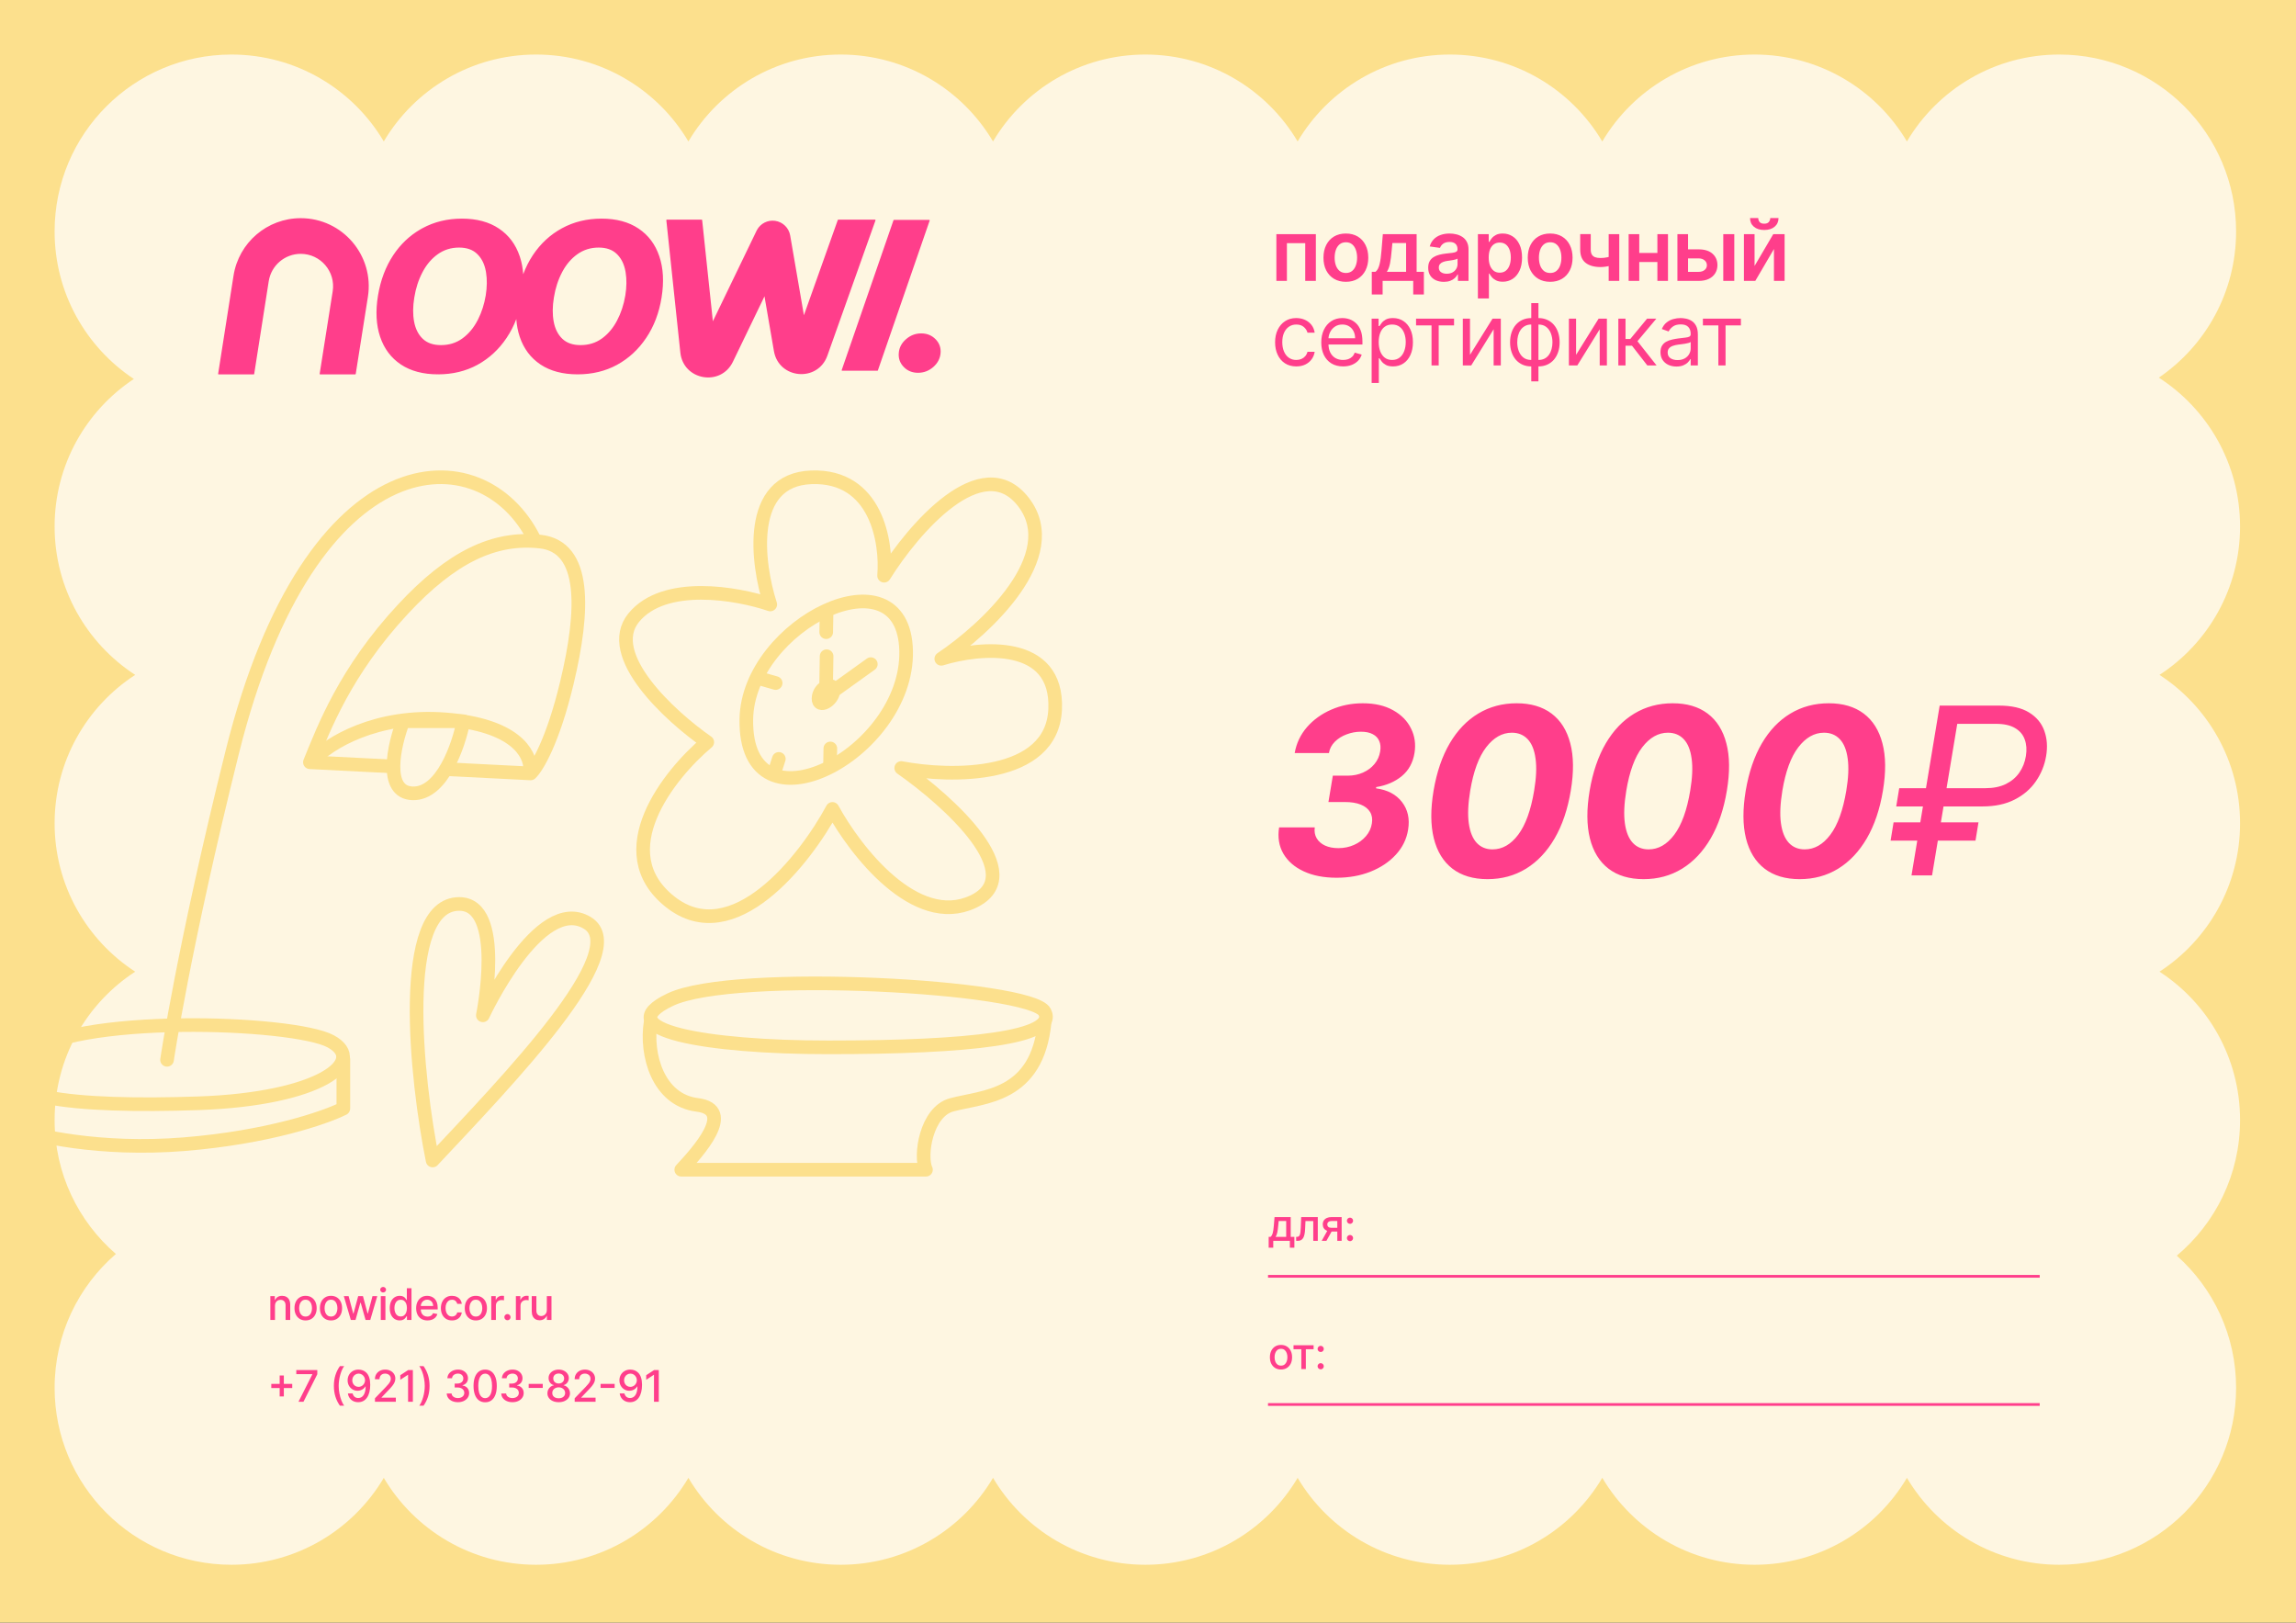 <?xml version="1.0" encoding="UTF-8"?> <svg xmlns="http://www.w3.org/2000/svg" width="842" height="595" viewBox="0 0 842 595" fill="none"><rect x="0" y="0" width="842" height="595" fill="#333333" stroke="none"/><g clip-path="url(#clip0_397_546)"><rect width="595.001" height="842.001" transform="translate(842.001 3.6805e-05) rotate(90)" fill="#FCE08D"></rect><path d="M821.485 410.712C821.485 430.676 812.465 448.532 798.279 460.432C811.628 472.313 820.036 489.625 820.036 508.901C820.036 544.726 790.995 573.768 755.17 573.769C731.398 573.769 710.614 560.981 699.318 541.91C688.023 560.981 667.238 573.768 643.467 573.769C619.684 573.769 598.891 560.97 587.599 541.885C576.308 560.97 555.514 573.768 531.732 573.769C507.958 573.769 487.171 560.979 475.877 541.904C464.582 560.979 443.795 573.768 420.021 573.769C396.247 573.769 375.46 560.979 364.166 541.904C352.871 560.979 332.084 573.768 308.31 573.769C284.536 573.769 263.749 560.979 252.454 541.904C241.16 560.979 220.373 573.768 196.599 573.769C172.827 573.769 152.043 560.981 140.747 541.91C129.452 560.981 108.667 573.768 84.896 573.769C49.071 573.769 20.028 544.726 20.028 508.901C20.029 489.284 28.737 471.701 42.498 459.806C28.736 447.912 20.027 430.329 20.027 410.712C20.027 387.914 31.789 367.864 49.574 356.297C31.789 344.729 20.027 324.679 20.027 301.881C20.027 279.084 31.789 259.034 49.574 247.466C31.789 235.898 20.027 215.849 20.027 193.051C20.027 170.465 31.572 150.576 49.081 138.96C31.57 127.345 20.025 107.455 20.024 84.868C20.024 49.043 49.067 20 84.892 20C108.662 20 129.447 32.786 140.742 51.856C152.038 32.786 172.822 20 196.592 20C220.368 20 241.157 32.792 252.451 51.87C263.744 32.792 284.533 20 308.309 20C332.082 20 352.869 32.789 364.164 51.863C375.458 32.79 396.244 20 420.017 20C443.79 20 464.577 32.789 475.872 51.863C487.167 32.789 507.953 20 531.726 20C555.508 20 576.3 32.798 587.593 51.882C598.885 32.798 619.677 20 643.458 20C667.231 20 688.018 32.789 699.312 51.863C710.607 32.789 731.394 20 755.167 20C790.992 20 820.033 49.043 820.033 84.868C820.033 107.145 808.803 126.798 791.695 138.477C809.617 150.02 821.485 170.15 821.485 193.051C821.485 215.849 809.724 235.898 791.939 247.466C809.724 259.034 821.485 279.084 821.485 301.882C821.485 324.679 809.724 344.729 791.939 356.297C809.724 367.865 821.485 387.914 821.485 410.712Z" fill="#FEF6E1"></path><path d="M490.151 321.852C485.489 321.852 481.475 321.071 478.111 319.51C474.746 317.95 472.252 315.781 470.631 313.004C469.029 310.227 468.512 307.024 469.08 303.395H482.154C481.952 304.895 482.185 306.223 482.854 307.379C483.543 308.534 484.567 309.426 485.925 310.054C487.303 310.683 488.925 310.997 490.79 310.997C492.878 310.997 494.803 310.602 496.567 309.811C498.33 309.02 499.79 307.946 500.945 306.588C502.121 305.21 502.84 303.659 503.104 301.936C503.368 300.294 503.145 298.895 502.435 297.74C501.726 296.564 500.59 295.662 499.03 295.034C497.469 294.405 495.533 294.091 493.222 294.091H487.171L488.783 284.422H494.256C496.283 284.422 498.138 284.047 499.82 283.297C501.523 282.547 502.932 281.503 504.047 280.165C505.161 278.828 505.861 277.277 506.145 275.513C506.388 274.074 506.276 272.817 505.81 271.743C505.364 270.648 504.574 269.807 503.438 269.219C502.324 268.611 500.874 268.307 499.09 268.307C497.286 268.307 495.533 268.632 493.83 269.28C492.128 269.909 490.688 270.811 489.513 271.986C488.337 273.162 487.617 274.54 487.354 276.121H474.796C475.425 272.534 476.925 269.371 479.296 266.635C481.688 263.898 484.658 261.76 488.205 260.219C491.773 258.658 495.624 257.878 499.759 257.878C504.158 257.878 507.868 258.729 510.888 260.432C513.908 262.115 516.097 264.344 517.455 267.121C518.834 269.878 519.26 272.878 518.733 276.121C518.145 279.689 516.584 282.517 514.05 284.605C511.537 286.672 508.405 288.01 504.655 288.618V289.074C508.851 289.642 512.013 291.314 514.141 294.091C516.29 296.868 517.04 300.243 516.391 304.216C515.844 307.662 514.354 310.713 511.922 313.368C509.489 316.024 506.398 318.102 502.648 319.602C498.898 321.102 494.732 321.852 490.151 321.852ZM545.518 322.369C540.288 322.369 536.001 321.091 532.656 318.537C529.312 315.963 527.031 312.254 525.815 307.409C524.619 302.564 524.589 296.737 525.724 289.926C526.879 283.135 528.855 277.348 531.653 272.564C534.47 267.78 537.957 264.142 542.112 261.648C546.288 259.135 550.981 257.878 556.19 257.878C561.379 257.878 565.646 259.135 568.991 261.648C572.336 264.162 574.626 267.8 575.863 272.564C577.119 277.328 577.18 283.115 576.045 289.926C574.91 296.757 572.934 302.595 570.116 307.439C567.298 312.264 563.802 315.963 559.626 318.537C555.45 321.091 550.748 322.369 545.518 322.369ZM547.342 311.453C550.93 311.453 554.072 309.659 556.768 306.071C559.464 302.483 561.41 297.101 562.606 289.926C563.396 285.223 563.569 281.301 563.123 278.159C562.697 274.996 561.734 272.625 560.234 271.044C558.734 269.463 556.798 268.672 554.427 268.672C550.879 268.672 547.737 270.456 545.001 274.023C542.285 277.571 540.339 282.872 539.163 289.926C538.372 294.709 538.2 298.703 538.646 301.906C539.092 305.088 540.065 307.48 541.565 309.081C543.065 310.662 544.991 311.453 547.342 311.453ZM602.754 322.369C597.525 322.369 593.237 321.091 589.893 318.537C586.548 315.963 584.268 312.254 583.052 307.409C581.856 302.564 581.825 296.737 582.96 289.926C584.116 283.135 586.092 277.348 588.889 272.564C591.707 267.78 595.194 264.142 599.349 261.648C603.525 259.135 608.217 257.878 613.427 257.878C618.616 257.878 622.883 259.135 626.228 261.648C629.572 264.162 631.863 267.8 633.099 272.564C634.356 277.328 634.417 283.115 633.282 289.926C632.147 296.757 630.17 302.595 627.353 307.439C624.535 312.264 621.038 315.963 616.863 318.537C612.687 321.091 607.984 322.369 602.754 322.369ZM604.579 311.453C608.167 311.453 611.309 309.659 614.005 306.071C616.7 302.483 618.646 297.101 619.842 289.926C620.633 285.223 620.805 281.301 620.359 278.159C619.934 274.996 618.971 272.625 617.471 271.044C615.971 269.463 614.035 268.672 611.663 268.672C608.116 268.672 604.974 270.456 602.237 274.023C599.521 277.571 597.575 282.872 596.4 289.926C595.609 294.709 595.437 298.703 595.883 301.906C596.329 305.088 597.302 307.48 598.802 309.081C600.302 310.662 602.227 311.453 604.579 311.453ZM659.991 322.369C654.761 322.369 650.474 321.091 647.129 318.537C643.785 315.963 641.504 312.254 640.288 307.409C639.092 302.564 639.062 296.737 640.197 289.926C641.352 283.135 643.329 277.348 646.126 272.564C648.944 267.78 652.43 264.142 656.586 261.648C660.761 259.135 665.454 257.878 670.663 257.878C675.853 257.878 680.12 259.135 683.464 261.648C686.809 264.162 689.099 267.8 690.336 272.564C691.593 277.328 691.653 283.115 690.518 289.926C689.383 296.757 687.407 302.595 684.589 307.439C681.772 312.264 678.275 315.963 674.099 318.537C669.924 321.091 665.221 322.369 659.991 322.369ZM661.815 311.453C665.403 311.453 668.545 309.659 671.241 306.071C673.937 302.483 675.883 297.101 677.079 289.926C677.87 285.223 678.042 281.301 677.596 278.159C677.17 274.996 676.207 272.625 674.707 271.044C673.207 269.463 671.272 268.672 668.9 268.672C665.353 268.672 662.211 270.456 659.474 274.023C656.758 277.571 654.812 282.872 653.636 289.926C652.846 294.709 652.673 298.703 653.119 301.906C653.565 305.088 654.538 307.48 656.038 309.081C657.538 310.662 659.464 311.453 661.815 311.453ZM727.018 295.703H695.396L696.491 289.013H728.113C731.032 289.013 733.525 288.507 735.593 287.493C737.68 286.459 739.333 285.061 740.549 283.297C741.785 281.513 742.586 279.486 742.951 277.216C743.316 274.946 743.174 272.929 742.525 271.165C741.897 269.382 740.711 267.983 738.968 266.969C737.245 265.936 734.924 265.419 732.005 265.419H717.775L708.532 321H700.991L711.329 258.729H733.099C737.721 258.729 741.39 259.571 744.106 261.253C746.843 262.936 748.708 265.175 749.701 267.973C750.714 270.77 750.937 273.851 750.37 277.216C749.802 280.581 748.556 283.662 746.63 286.459C744.724 289.257 742.13 291.497 738.846 293.179C735.582 294.862 731.64 295.703 727.018 295.703ZM725.559 301.541L724.464 308.23H693.329L694.423 301.541H725.559Z" fill="#FF3E8B"></path><path d="M257.326 80.546C257.414 80.546 257.489 80.613 257.498 80.701L261.427 117.803L277.454 84.605L277.456 84.602L277.573 84.371L277.574 84.368C278.861 81.956 281.524 80.591 284.249 80.974C287.061 81.37 289.296 83.538 289.778 86.339L294.816 115.593L307.242 80.661L307.268 80.615C307.3 80.573 307.351 80.546 307.405 80.546H320.912C320.968 80.546 321.021 80.574 321.053 80.619C321.085 80.665 321.093 80.724 321.074 80.777L303.419 130.41C299.909 140.276 285.592 139.044 283.815 128.725L280.358 108.656L268.774 132.654C264.321 141.875 250.581 139.482 249.502 129.298L244.359 80.738C244.354 80.689 244.37 80.64 244.402 80.604C244.435 80.567 244.483 80.546 244.531 80.546H257.326ZM110.279 80C125.607 80.001 137.308 93.706 134.916 108.857L130.451 137.139C130.438 137.223 130.365 137.284 130.28 137.284H117.399C117.348 137.284 117.299 137.262 117.267 137.224C117.234 137.186 117.22 137.134 117.228 137.084L122.006 106.815C123.144 99.603 117.575 93.08 110.279 93.079C104.433 93.08 99.456 97.339 98.55 103.119L93.217 137.138C93.204 137.222 93.131 137.284 93.046 137.284H80.166C80.116 137.284 80.068 137.262 80.035 137.224C80.003 137.186 79.988 137.135 79.995 137.085L85.638 101.093C87.541 88.95 97.996 80.001 110.279 80ZM220.589 80.167C226.026 80.167 230.556 81.378 234.167 83.811H234.166C237.775 86.219 240.313 89.602 241.778 93.953C243.268 98.305 243.541 103.368 242.608 109.138C241.699 114.766 239.819 119.693 236.967 123.914L236.966 123.913C234.138 128.134 230.579 131.422 226.286 133.774V133.775C221.991 136.104 217.17 137.266 211.828 137.266C206.392 137.266 201.851 136.068 198.217 133.659L198.216 133.658C194.607 131.25 192.068 127.867 190.603 123.515C189.921 121.492 189.501 119.32 189.34 116.999C188.397 119.482 187.21 121.788 185.774 123.913C182.946 128.134 179.385 131.422 175.093 133.774L175.092 133.775C170.797 136.104 165.977 137.266 160.635 137.266C155.198 137.266 150.657 136.068 147.023 133.659V133.658C143.413 131.25 140.875 127.867 139.409 123.515C137.944 119.164 137.682 114.125 138.615 108.403H138.616C139.549 102.752 141.417 97.801 144.221 93.556C146.872 89.577 150.167 86.438 154.106 84.143L154.902 83.695C159.221 81.342 164.054 80.167 169.396 80.167C174.832 80.167 179.362 81.378 182.973 83.811H182.972C186.581 86.219 189.119 89.602 190.585 93.953L190.727 94.384C191.341 96.302 191.724 98.356 191.877 100.544C192.817 98.035 193.995 95.705 195.414 93.557V93.556C198.242 89.311 201.803 86.023 206.096 83.695C210.414 81.342 215.247 80.167 220.589 80.167ZM159.63 137.079L160.635 137.094C159.962 137.094 159.304 137.074 158.659 137.037C158.979 137.056 159.303 137.07 159.63 137.079ZM337.819 122.252C339.936 122.252 341.698 122.96 343.092 124.379C344.486 125.799 345.1 127.506 344.929 129.489C344.758 131.469 343.864 133.167 342.261 134.577L342.26 134.578C340.632 135.988 338.769 136.695 336.676 136.696C334.559 136.696 332.808 135.988 331.438 134.568V134.567C330.045 133.148 329.431 131.442 329.602 129.461C329.748 127.479 330.643 125.78 332.272 124.369C333.875 122.96 335.727 122.252 337.819 122.252ZM340.776 80.627C340.832 80.627 340.885 80.654 340.917 80.7C340.949 80.745 340.958 80.803 340.94 80.856L321.94 135.821C321.915 135.89 321.85 135.937 321.776 135.937H308.832C308.776 135.937 308.724 135.91 308.691 135.865C308.659 135.819 308.651 135.761 308.669 135.708L327.669 80.743L327.694 80.696C327.726 80.653 327.777 80.627 327.832 80.627H340.776ZM302.294 132.372C302.357 132.27 302.419 132.167 302.479 132.062C302.419 132.167 302.357 132.27 302.294 132.372ZM302.528 131.97C302.571 131.893 302.613 131.815 302.654 131.736C302.613 131.815 302.571 131.893 302.528 131.97ZM302.754 131.54C302.8 131.448 302.844 131.354 302.888 131.259C302.844 131.354 302.8 131.448 302.754 131.54ZM168.358 90.782C165.389 90.783 162.767 91.608 160.485 93.255C158.363 94.782 156.599 96.808 155.198 99.338L154.923 99.851C153.478 102.6 152.482 105.671 151.937 109.066V109.067C151.391 112.343 151.368 115.305 151.864 117.953C152.36 120.597 153.418 122.685 155.032 124.23C156.637 125.766 158.855 126.544 161.707 126.544C164.677 126.544 167.276 125.742 169.509 124.143C171.773 122.514 173.628 120.329 175.071 117.582L175.342 117.058C176.666 114.422 177.595 111.513 178.129 108.33C178.618 105.259 178.658 102.464 178.252 99.945L178.165 99.445C177.701 96.944 176.741 94.941 175.293 93.428L174.995 93.13C173.415 91.572 171.21 90.782 168.358 90.782ZM219.552 90.782C216.583 90.783 213.961 91.608 211.68 93.255H211.679C209.556 94.782 207.794 96.808 206.393 99.338L206.117 99.851C204.673 102.6 203.677 105.671 203.131 109.066V109.067C202.585 112.343 202.563 115.305 203.059 117.953C203.554 120.597 204.613 122.685 206.227 124.23C207.831 125.766 210.049 126.544 212.901 126.544C215.872 126.544 218.47 125.742 220.703 124.143L221.123 123.831C223.198 122.239 224.912 120.157 226.265 117.582H226.266C227.734 114.809 228.754 111.725 229.323 108.33C229.813 105.259 229.852 102.464 229.446 99.945L229.359 99.445C228.895 96.944 227.935 94.941 226.487 93.428L226.19 93.13C224.609 91.572 222.403 90.782 219.552 90.782ZM165.909 126.115C165.588 126.213 165.263 126.3 164.931 126.374L165.438 126.251C165.596 126.209 165.753 126.162 165.909 126.115ZM165.973 126.095C166.107 126.053 166.239 126.009 166.371 125.963C166.239 126.009 166.107 126.053 165.973 126.095ZM166.443 125.939C166.569 125.894 166.693 125.848 166.816 125.799C166.693 125.847 166.569 125.894 166.443 125.939ZM166.973 125.736C167.056 125.702 167.14 125.667 167.223 125.631C167.14 125.667 167.056 125.702 166.973 125.736ZM167.342 125.579C167.451 125.531 167.559 125.481 167.667 125.429C167.559 125.481 167.451 125.531 167.342 125.579ZM184.465 125.448C184.533 125.359 184.599 125.269 184.666 125.179C184.599 125.269 184.533 125.359 184.465 125.448ZM167.712 125.408C167.845 125.343 167.978 125.277 168.109 125.208C167.978 125.277 167.845 125.343 167.712 125.408ZM219.755 124.958C219.816 124.923 219.877 124.89 219.938 124.854L219.965 124.836C219.896 124.878 219.825 124.918 219.755 124.958ZM184.976 124.756C185.015 124.702 185.056 124.649 185.095 124.594C185.12 124.558 185.144 124.521 185.169 124.485C185.105 124.576 185.04 124.666 184.976 124.756ZM169.609 124.283C169.564 124.316 169.517 124.347 169.471 124.379C169.517 124.347 169.565 124.316 169.61 124.283C169.644 124.259 169.676 124.234 169.709 124.209C169.676 124.234 169.643 124.259 169.609 124.283ZM169.984 124.004C170.027 123.972 170.069 123.938 170.111 123.906C170.069 123.938 170.027 123.972 169.984 124.004ZM139.572 123.46C139.618 123.595 139.664 123.729 139.712 123.863C139.664 123.73 139.619 123.595 139.573 123.46C139.555 123.406 139.538 123.352 139.521 123.298C139.538 123.352 139.554 123.407 139.572 123.46ZM170.348 123.719C170.404 123.673 170.461 123.628 170.518 123.581C170.461 123.628 170.404 123.673 170.348 123.719ZM186.757 122.026C186.489 122.484 186.212 122.934 185.923 123.377C186.019 123.23 186.114 123.081 186.208 122.932C186.396 122.634 186.579 122.332 186.757 122.027V122.026ZM170.853 123.298C170.822 123.325 170.791 123.351 170.76 123.377C170.791 123.351 170.822 123.325 170.853 123.298ZM139.329 122.695C139.335 122.713 139.341 122.731 139.347 122.749C139.336 122.714 139.325 122.678 139.315 122.643L139.329 122.695ZM337.063 122.456C337.048 122.458 337.033 122.46 337.018 122.461C337.062 122.457 337.107 122.454 337.151 122.45C337.122 122.453 337.092 122.454 337.063 122.456ZM337.497 122.43C337.444 122.432 337.392 122.435 337.339 122.438C337.392 122.435 337.444 122.432 337.497 122.43ZM277.609 84.68L261.319 118.422L261.32 118.424L277.61 84.68L277.728 84.45H277.727L277.609 84.68ZM176.539 114.793C176.571 114.713 176.602 114.633 176.633 114.552C176.602 114.633 176.571 114.713 176.539 114.793ZM178.434 107.442C178.393 107.745 178.348 108.05 178.299 108.359C178.263 108.572 178.226 108.784 178.187 108.994L178.188 108.995C178.227 108.785 178.264 108.572 178.3 108.359C178.349 108.05 178.394 107.745 178.434 107.442ZM178.698 103.098C178.703 103.374 178.703 103.652 178.699 103.934C178.704 103.601 178.701 103.271 178.693 102.946C178.695 102.996 178.697 103.047 178.698 103.098ZM178.674 102.387C178.671 102.315 178.666 102.243 178.662 102.171C178.666 102.243 178.671 102.315 178.674 102.387ZM103.765 94.823C103.719 94.852 103.673 94.883 103.627 94.913C103.673 94.883 103.719 94.852 103.765 94.823ZM104.189 94.563C104.172 94.573 104.155 94.581 104.139 94.591C104.155 94.581 104.172 94.573 104.189 94.563ZM195.558 93.652C195.382 93.918 195.211 94.187 195.043 94.458C195.211 94.187 195.383 93.918 195.559 93.652C195.732 93.392 195.908 93.136 196.086 92.883L195.558 93.652ZM104.652 94.303C104.606 94.328 104.56 94.353 104.514 94.378C104.56 94.353 104.606 94.328 104.652 94.303ZM105.076 94.088C105.052 94.1 105.029 94.113 105.005 94.124C105.057 94.099 105.109 94.073 105.162 94.048L105.076 94.088ZM154.193 84.291C153.937 84.441 153.684 84.594 153.434 84.75C153.687 84.593 153.942 84.438 154.2 84.287L154.193 84.291ZM283.977 81.115C284.059 81.124 284.142 81.133 284.225 81.145C284.059 81.121 283.894 81.105 283.729 81.095L283.977 81.115Z" fill="#FF3E8B"></path><path d="M465.252 457.518V453.529H465.962C466.144 453.363 466.297 453.164 466.422 452.933C466.551 452.702 466.659 452.427 466.746 452.109C466.837 451.791 466.913 451.419 466.973 450.995C467.034 450.567 467.087 450.078 467.132 449.529L467.405 446.273H473.337V453.529H474.678V457.518H473.019V455.001H466.934V457.518H465.252ZM467.78 453.529H471.678V447.728H468.928L468.746 449.529C468.659 450.446 468.549 451.241 468.417 451.916C468.284 452.586 468.072 453.124 467.78 453.529ZM475.331 455.001L475.325 453.529H475.638C475.88 453.529 476.083 453.478 476.246 453.376C476.412 453.27 476.549 453.092 476.655 452.842C476.761 452.592 476.842 452.247 476.899 451.808C476.956 451.364 476.998 450.808 477.024 450.137L477.178 446.273H483.268V455.001H481.604V447.739H478.751L478.615 450.705C478.581 451.425 478.507 452.054 478.393 452.592C478.284 453.13 478.123 453.578 477.91 453.938C477.698 454.294 477.426 454.561 477.092 454.739C476.759 454.914 476.354 455.001 475.876 455.001H475.331ZM490.419 455.001V447.722H488.328C487.832 447.722 487.445 447.838 487.169 448.069C486.892 448.3 486.754 448.603 486.754 448.978C486.754 449.349 486.881 449.648 487.135 449.876C487.392 450.099 487.752 450.211 488.214 450.211H490.913V451.586H488.214C487.57 451.586 487.013 451.48 486.544 451.268C486.078 451.052 485.718 450.747 485.464 450.353C485.214 449.959 485.089 449.493 485.089 448.955C485.089 448.406 485.218 447.933 485.475 447.535C485.737 447.133 486.11 446.823 486.595 446.603C487.083 446.383 487.661 446.273 488.328 446.273H492.015V455.001H490.419ZM484.691 455.001L487.152 450.592H488.89L486.43 455.001H484.691ZM495.076 455.109C494.765 455.109 494.498 454.999 494.275 454.779C494.051 454.556 493.94 454.287 493.94 453.972C493.94 453.662 494.051 453.397 494.275 453.177C494.498 452.953 494.765 452.842 495.076 452.842C495.387 452.842 495.654 452.953 495.877 453.177C496.101 453.397 496.212 453.662 496.212 453.972C496.212 454.181 496.159 454.372 496.053 454.546C495.951 454.717 495.815 454.853 495.644 454.955C495.474 455.058 495.284 455.109 495.076 455.109ZM495.076 448.756C494.765 448.756 494.498 448.645 494.275 448.421C494.051 448.198 493.94 447.931 493.94 447.62C493.94 447.309 494.051 447.044 494.275 446.825C494.498 446.601 494.765 446.489 495.076 446.489C495.387 446.489 495.654 446.601 495.877 446.825C496.101 447.044 496.212 447.309 496.212 447.62C496.212 447.828 496.159 448.02 496.053 448.194C495.951 448.364 495.815 448.501 495.644 448.603C495.474 448.705 495.284 448.756 495.076 448.756Z" fill="#FF3E8B"></path><path d="M465.017 468.001H748.017" stroke="#FF3E8B"></path><path d="M469.772 502.177C468.954 502.177 468.24 501.989 467.63 501.614C467.02 501.239 466.547 500.715 466.21 500.041C465.873 499.366 465.704 498.578 465.704 497.677C465.704 496.772 465.873 495.98 466.21 495.302C466.547 494.624 467.02 494.097 467.63 493.722C468.24 493.347 468.954 493.16 469.772 493.16C470.591 493.16 471.305 493.347 471.914 493.722C472.524 494.097 472.998 494.624 473.335 495.302C473.672 495.98 473.841 496.772 473.841 497.677C473.841 498.578 473.672 499.366 473.335 500.041C472.998 500.715 472.524 501.239 471.914 501.614C471.305 501.989 470.591 502.177 469.772 502.177ZM469.778 500.751C470.308 500.751 470.748 500.611 471.096 500.33C471.445 500.05 471.702 499.677 471.869 499.211C472.039 498.745 472.125 498.232 472.125 497.671C472.125 497.114 472.039 496.603 471.869 496.137C471.702 495.667 471.445 495.291 471.096 495.006C470.748 494.722 470.308 494.58 469.778 494.58C469.244 494.58 468.801 494.722 468.449 495.006C468.1 495.291 467.841 495.667 467.67 496.137C467.503 496.603 467.42 497.114 467.42 497.671C467.42 498.232 467.503 498.745 467.67 499.211C467.841 499.677 468.1 500.05 468.449 500.33C468.801 500.611 469.244 500.751 469.778 500.751ZM474.366 494.739V493.273H481.729V494.739H478.883V502.001H477.224V494.739H474.366ZM484.326 502.109C484.015 502.109 483.748 501.999 483.524 501.779C483.301 501.556 483.189 501.287 483.189 500.972C483.189 500.662 483.301 500.397 483.524 500.177C483.748 499.953 484.015 499.842 484.326 499.842C484.636 499.842 484.903 499.953 485.127 500.177C485.35 500.397 485.462 500.662 485.462 500.972C485.462 501.181 485.409 501.372 485.303 501.546C485.201 501.717 485.064 501.853 484.894 501.955C484.723 502.058 484.534 502.109 484.326 502.109ZM484.326 495.756C484.015 495.756 483.748 495.645 483.524 495.421C483.301 495.198 483.189 494.931 483.189 494.62C483.189 494.309 483.301 494.044 483.524 493.825C483.748 493.601 484.015 493.489 484.326 493.489C484.636 493.489 484.903 493.601 485.127 493.825C485.35 494.044 485.462 494.309 485.462 494.62C485.462 494.828 485.409 495.02 485.303 495.194C485.201 495.364 485.064 495.501 484.894 495.603C484.723 495.705 484.534 495.756 484.326 495.756Z" fill="#FF3E8B"></path><path d="M465.009 515.001H748.009" stroke="#FF3E8B"></path><path d="M468.078 103V85.851H482.558V103H478.662V89.167H471.941V103H468.078ZM493.566 103.335C491.891 103.335 490.44 102.967 489.212 102.23C487.984 101.493 487.031 100.462 486.353 99.137C485.684 97.812 485.349 96.264 485.349 94.493C485.349 92.721 485.684 91.169 486.353 89.837C487.031 88.505 487.984 87.47 489.212 86.733C490.44 85.996 491.891 85.628 493.566 85.628C495.241 85.628 496.692 85.996 497.92 86.733C499.148 87.47 500.097 88.505 500.767 89.837C501.444 91.169 501.783 92.721 501.783 94.493C501.783 96.264 501.444 97.812 500.767 99.137C500.097 100.462 499.148 101.493 497.92 102.23C496.692 102.967 495.241 103.335 493.566 103.335ZM493.588 100.097C494.496 100.097 495.255 99.848 495.866 99.349C496.476 98.843 496.93 98.166 497.228 97.317C497.533 96.469 497.686 95.523 497.686 94.481C497.686 93.432 497.533 92.483 497.228 91.634C496.93 90.778 496.476 90.097 495.866 89.591C495.255 89.085 494.496 88.832 493.588 88.832C492.658 88.832 491.884 89.085 491.266 89.591C490.656 90.097 490.198 90.778 489.893 91.634C489.595 92.483 489.446 93.432 489.446 94.481C489.446 95.523 489.595 96.469 489.893 97.317C490.198 98.166 490.656 98.843 491.266 99.349C491.884 99.848 492.658 100.097 493.588 100.097ZM503.066 107.979V99.673H504.428C504.793 99.39 505.098 99.007 505.344 98.523C505.589 98.032 505.79 97.455 505.947 96.793C506.11 96.123 506.244 95.375 506.349 94.548C506.453 93.715 506.546 92.818 506.628 91.858L507.119 85.851H519.512V99.673H522.169V107.979H518.261V103H507.041V107.979H503.066ZM508.582 99.673H515.649V89.111H510.625L510.357 91.858C510.208 93.674 510.011 95.229 509.765 96.525C509.519 97.82 509.125 98.869 508.582 99.673ZM529.492 103.346C528.406 103.346 527.427 103.153 526.556 102.766C525.693 102.371 525.008 101.791 524.502 101.024C524.003 100.257 523.754 99.312 523.754 98.188C523.754 97.221 523.932 96.42 524.289 95.788C524.647 95.155 525.134 94.649 525.752 94.269C526.37 93.89 527.066 93.603 527.84 93.41C528.621 93.209 529.429 93.064 530.263 92.974C531.267 92.87 532.082 92.777 532.708 92.695C533.333 92.606 533.787 92.472 534.07 92.293C534.36 92.107 534.505 91.82 534.505 91.433V91.366C534.505 90.525 534.256 89.874 533.757 89.413C533.258 88.951 532.54 88.72 531.602 88.72C530.612 88.72 529.827 88.936 529.247 89.368C528.673 89.8 528.286 90.309 528.085 90.897L524.312 90.362C524.61 89.32 525.101 88.449 525.786 87.749C526.47 87.042 527.308 86.513 528.298 86.164C529.288 85.806 530.382 85.628 531.58 85.628C532.406 85.628 533.229 85.725 534.047 85.918C534.866 86.112 535.614 86.432 536.292 86.878C536.969 87.317 537.512 87.917 537.922 88.676C538.338 89.435 538.547 90.384 538.547 91.523V103H534.661V100.644H534.528C534.282 101.121 533.936 101.567 533.489 101.984C533.05 102.393 532.496 102.725 531.826 102.978C531.163 103.223 530.385 103.346 529.492 103.346ZM530.542 100.376C531.353 100.376 532.056 100.216 532.652 99.896C533.247 99.569 533.705 99.137 534.025 98.601C534.353 98.065 534.516 97.481 534.516 96.848V94.828C534.39 94.932 534.174 95.028 533.869 95.118C533.571 95.207 533.236 95.285 532.864 95.352C532.492 95.419 532.123 95.479 531.759 95.531C531.394 95.583 531.078 95.628 530.81 95.665C530.207 95.747 529.667 95.881 529.191 96.067C528.714 96.253 528.339 96.513 528.063 96.848C527.788 97.176 527.65 97.6 527.65 98.121C527.65 98.865 527.922 99.427 528.465 99.807C529.008 100.187 529.701 100.376 530.542 100.376ZM541.982 109.431V85.851H545.957V88.687H546.191C546.399 88.27 546.693 87.827 547.073 87.358C547.453 86.882 547.966 86.476 548.614 86.141C549.261 85.799 550.087 85.628 551.092 85.628C552.417 85.628 553.612 85.966 554.676 86.644C555.748 87.314 556.596 88.307 557.222 89.625C557.854 90.935 558.171 92.543 558.171 94.448C558.171 96.331 557.862 97.931 557.244 99.249C556.626 100.566 555.785 101.571 554.721 102.263C553.656 102.955 552.451 103.301 551.103 103.301C550.121 103.301 549.306 103.138 548.658 102.81C548.011 102.483 547.49 102.088 547.095 101.627C546.708 101.158 546.407 100.715 546.191 100.298H546.024V109.431H541.982ZM545.945 94.426C545.945 95.535 546.102 96.506 546.414 97.34C546.734 98.173 547.192 98.824 547.788 99.293C548.39 99.755 549.12 99.986 549.976 99.986C550.869 99.986 551.617 99.747 552.22 99.271C552.823 98.787 553.277 98.129 553.582 97.295C553.895 96.454 554.051 95.497 554.051 94.426C554.051 93.361 553.898 92.416 553.593 91.59C553.288 90.764 552.834 90.116 552.231 89.647C551.628 89.178 550.876 88.944 549.976 88.944C549.112 88.944 548.379 89.171 547.776 89.625C547.174 90.079 546.716 90.715 546.403 91.534C546.098 92.353 545.945 93.317 545.945 94.426ZM568.483 103.335C566.809 103.335 565.357 102.967 564.129 102.23C562.901 101.493 561.948 100.462 561.271 99.137C560.601 97.812 560.266 96.264 560.266 94.493C560.266 92.721 560.601 91.169 561.271 89.837C561.948 88.505 562.901 87.47 564.129 86.733C565.357 85.996 566.809 85.628 568.483 85.628C570.158 85.628 571.609 85.996 572.838 86.733C574.066 87.47 575.015 88.505 575.685 89.837C576.362 91.169 576.7 92.721 576.7 94.493C576.7 96.264 576.362 97.812 575.685 99.137C575.015 100.462 574.066 101.493 572.838 102.23C571.609 102.967 570.158 103.335 568.483 103.335ZM568.506 100.097C569.414 100.097 570.173 99.848 570.783 99.349C571.394 98.843 571.848 98.166 572.145 97.317C572.45 96.469 572.603 95.523 572.603 94.481C572.603 93.432 572.45 92.483 572.145 91.634C571.848 90.778 571.394 90.097 570.783 89.591C570.173 89.085 569.414 88.832 568.506 88.832C567.575 88.832 566.801 89.085 566.183 89.591C565.573 90.097 565.115 90.778 564.81 91.634C564.512 92.483 564.364 93.432 564.364 94.481C564.364 95.523 564.512 96.469 564.81 97.317C565.115 98.166 565.573 98.843 566.183 99.349C566.801 99.848 567.575 100.097 568.506 100.097ZM593.826 85.851V103H589.941V85.851H593.826ZM592.006 93.599V96.904C591.567 97.098 591.069 97.273 590.51 97.429C589.96 97.578 589.375 97.697 588.758 97.786C588.147 97.876 587.537 97.92 586.927 97.92C584.634 97.92 582.822 97.406 581.489 96.379C580.164 95.345 579.502 93.733 579.502 91.545V85.829H583.365V91.545C583.365 92.282 583.495 92.874 583.756 93.32C584.016 93.767 584.411 94.094 584.939 94.303C585.468 94.504 586.13 94.604 586.927 94.604C587.82 94.604 588.668 94.515 589.472 94.336C590.276 94.158 591.121 93.912 592.006 93.599ZM609.043 92.751V96.067H599.91V92.751H609.043ZM601.161 85.851V103H597.264V85.851H601.161ZM611.689 85.851V103H607.804V85.851H611.689ZM617.885 91.433H622.942C625.131 91.433 626.824 91.966 628.022 93.03C629.221 94.094 629.823 95.49 629.831 97.217C629.823 98.341 629.548 99.338 629.005 100.209C628.469 101.08 627.687 101.764 626.66 102.263C625.64 102.754 624.401 103 622.942 103H615.149V85.851H619.046V99.684H622.942C623.821 99.684 624.543 99.461 625.108 99.014C625.674 98.56 625.957 97.98 625.957 97.273C625.957 96.528 625.674 95.922 625.108 95.453C624.543 94.984 623.821 94.749 622.942 94.749H617.885V91.433ZM631.963 103V85.851H636.005V103H631.963ZM643.44 97.529L650.306 85.851H654.459V103H650.552V91.311L643.708 103H639.543V85.851H643.44V97.529ZM649.201 79.956H652.226C652.226 81.259 651.754 82.316 650.809 83.127C649.871 83.931 648.598 84.333 646.99 84.333C645.397 84.333 644.128 83.931 643.183 83.127C642.245 82.316 641.78 81.259 641.787 79.956H644.791C644.791 80.492 644.954 80.972 645.282 81.396C645.617 81.813 646.186 82.022 646.99 82.022C647.779 82.022 648.341 81.813 648.676 81.396C649.018 80.98 649.193 80.499 649.201 79.956ZM475.379 134.357C473.772 134.357 472.387 133.978 471.226 133.219C470.065 132.459 469.172 131.414 468.547 130.081C467.921 128.749 467.609 127.227 467.609 125.515C467.609 123.773 467.929 122.236 468.569 120.904C469.216 119.564 470.117 118.518 471.271 117.767C472.432 117.007 473.787 116.628 475.335 116.628C476.541 116.628 477.627 116.851 478.595 117.298C479.562 117.744 480.355 118.369 480.973 119.173C481.591 119.977 481.974 120.915 482.123 121.987H479.488C479.287 121.205 478.84 120.513 478.148 119.91C477.463 119.3 476.541 118.995 475.379 118.995C474.352 118.995 473.452 119.263 472.678 119.799C471.911 120.327 471.312 121.075 470.88 122.043C470.456 123.003 470.244 124.13 470.244 125.426C470.244 126.75 470.452 127.904 470.869 128.887C471.293 129.869 471.889 130.632 472.655 131.175C473.429 131.719 474.337 131.99 475.379 131.99C476.064 131.99 476.686 131.871 477.244 131.633C477.802 131.395 478.275 131.053 478.662 130.606C479.049 130.159 479.324 129.623 479.488 128.998H482.123C481.974 130.011 481.606 130.922 481.018 131.734C480.437 132.537 479.667 133.178 478.706 133.654C477.754 134.123 476.645 134.357 475.379 134.357ZM492.536 134.357C490.884 134.357 489.458 133.993 488.26 133.263C487.069 132.526 486.15 131.499 485.502 130.182C484.862 128.857 484.542 127.316 484.542 125.56C484.542 123.803 484.862 122.255 485.502 120.915C486.15 119.568 487.05 118.518 488.204 117.767C489.365 117.007 490.72 116.628 492.268 116.628C493.161 116.628 494.043 116.777 494.914 117.074C495.785 117.372 496.578 117.856 497.292 118.526C498.007 119.188 498.576 120.067 499 121.161C499.425 122.255 499.637 123.602 499.637 125.202V126.319H486.418V124.041H496.957C496.957 123.074 496.764 122.21 496.377 121.451C495.997 120.692 495.454 120.093 494.747 119.653C494.047 119.214 493.221 118.995 492.268 118.995C491.218 118.995 490.31 119.255 489.544 119.776C488.785 120.29 488.2 120.96 487.791 121.786C487.382 122.612 487.177 123.498 487.177 124.443V125.961C487.177 127.257 487.4 128.354 487.847 129.255C488.301 130.148 488.93 130.829 489.734 131.298C490.537 131.76 491.472 131.99 492.536 131.99C493.228 131.99 493.853 131.894 494.412 131.7C494.977 131.499 495.465 131.201 495.874 130.807C496.284 130.405 496.6 129.906 496.823 129.311L499.369 130.025C499.101 130.889 498.65 131.648 498.018 132.303C497.385 132.951 496.604 133.457 495.673 133.821C494.743 134.179 493.697 134.357 492.536 134.357ZM503.016 140.431V116.851H505.562V119.575H505.874C506.068 119.278 506.336 118.898 506.678 118.436C507.028 117.968 507.527 117.551 508.174 117.186C508.829 116.814 509.715 116.628 510.831 116.628C512.275 116.628 513.548 116.989 514.65 117.711C515.751 118.433 516.611 119.456 517.229 120.781C517.846 122.106 518.155 123.669 518.155 125.47C518.155 127.286 517.846 128.861 517.229 130.193C516.611 131.518 515.755 132.545 514.661 133.274C513.567 133.996 512.305 134.357 510.876 134.357C509.774 134.357 508.892 134.175 508.23 133.81C507.567 133.438 507.058 133.018 506.7 132.549C506.343 132.072 506.068 131.678 505.874 131.365H505.651V140.431H503.016ZM505.606 125.426C505.606 126.721 505.796 127.863 506.176 128.853C506.555 129.836 507.11 130.606 507.839 131.164C508.569 131.715 509.462 131.99 510.519 131.99C511.62 131.99 512.539 131.7 513.276 131.12C514.021 130.532 514.579 129.743 514.951 128.753C515.331 127.755 515.52 126.646 515.52 125.426C515.52 124.22 515.334 123.133 514.962 122.165C514.597 121.19 514.043 120.42 513.299 119.854C512.562 119.281 511.635 118.995 510.519 118.995C509.447 118.995 508.546 119.266 507.817 119.81C507.087 120.346 506.537 121.097 506.164 122.065C505.792 123.025 505.606 124.145 505.606 125.426ZM519.304 119.307V116.851H533.238V119.307H527.611V134H524.976V119.307H519.304ZM539.087 130.115L547.349 116.851H550.386V134H547.751V120.736L539.534 134H536.453V116.851H539.087V130.115ZM561.55 139.85V111.135H564.185V139.85H561.55ZM561.55 134.357C560.389 134.357 559.332 134.149 558.379 133.732C557.427 133.308 556.608 132.709 555.923 131.935C555.238 131.153 554.71 130.219 554.338 129.132C553.966 128.046 553.779 126.84 553.779 125.515C553.779 124.175 553.966 122.962 554.338 121.875C554.71 120.781 555.238 119.843 555.923 119.062C556.608 118.28 557.427 117.681 558.379 117.264C559.332 116.84 560.389 116.628 561.55 116.628H562.354V134.357H561.55ZM561.55 131.99H561.997V118.995H561.55C560.672 118.995 559.909 119.173 559.261 119.531C558.614 119.88 558.078 120.361 557.654 120.971C557.237 121.574 556.924 122.266 556.716 123.047C556.515 123.829 556.414 124.651 556.414 125.515C556.414 126.661 556.597 127.725 556.961 128.708C557.326 129.69 557.888 130.483 558.647 131.086C559.406 131.689 560.374 131.99 561.55 131.99ZM564.185 134.357H563.381V116.628H564.185C565.346 116.628 566.403 116.84 567.356 117.264C568.308 117.681 569.127 118.28 569.812 119.062C570.497 119.843 571.025 120.781 571.397 121.875C571.769 122.962 571.956 124.175 571.956 125.515C571.956 126.84 571.769 128.046 571.397 129.132C571.025 130.219 570.497 131.153 569.812 131.935C569.127 132.709 568.308 133.308 567.356 133.732C566.403 134.149 565.346 134.357 564.185 134.357ZM564.185 131.99C565.071 131.99 565.834 131.819 566.474 131.477C567.121 131.127 567.653 130.651 568.07 130.048C568.494 129.437 568.807 128.745 569.008 127.971C569.216 127.19 569.321 126.371 569.321 125.515C569.321 124.369 569.138 123.301 568.774 122.311C568.409 121.321 567.847 120.521 567.088 119.91C566.329 119.3 565.361 118.995 564.185 118.995H563.738V131.99H564.185ZM577.989 130.115L586.251 116.851H589.288V134H586.653V120.736L578.436 134H575.354V116.851H577.989V130.115ZM593.485 134V116.851H596.12V124.309H597.862L604.024 116.851H607.419L600.496 125.113L607.508 134H604.114L598.487 126.765H596.12V134H593.485ZM614.789 134.402C613.703 134.402 612.716 134.197 611.831 133.788C610.945 133.371 610.241 132.772 609.72 131.99C609.199 131.201 608.939 130.249 608.939 129.132C608.939 128.15 609.132 127.353 609.52 126.743C609.907 126.125 610.424 125.641 611.071 125.292C611.719 124.942 612.433 124.681 613.215 124.51C614.004 124.331 614.797 124.19 615.593 124.086C616.635 123.952 617.48 123.851 618.127 123.784C618.782 123.71 619.259 123.587 619.557 123.416C619.862 123.245 620.014 122.947 620.014 122.523V122.433C620.014 121.332 619.713 120.476 619.11 119.866C618.515 119.255 617.61 118.95 616.397 118.95C615.139 118.95 614.153 119.225 613.438 119.776C612.724 120.327 612.221 120.915 611.931 121.54L609.43 120.647C609.877 119.605 610.472 118.794 611.217 118.213C611.968 117.625 612.787 117.216 613.673 116.985C614.566 116.747 615.444 116.628 616.308 116.628C616.858 116.628 617.491 116.695 618.206 116.829C618.928 116.955 619.624 117.22 620.293 117.621C620.971 118.023 621.533 118.63 621.979 119.441C622.426 120.253 622.649 121.339 622.649 122.701V134H620.014V131.678H619.88C619.702 132.05 619.404 132.448 618.987 132.872C618.57 133.297 618.016 133.658 617.324 133.955C616.631 134.253 615.787 134.402 614.789 134.402ZM615.191 132.035C616.233 132.035 617.111 131.83 617.826 131.421C618.548 131.012 619.091 130.483 619.456 129.836C619.828 129.188 620.014 128.507 620.014 127.792V125.381C619.903 125.515 619.657 125.638 619.277 125.749C618.905 125.854 618.474 125.947 617.982 126.028C617.499 126.103 617.026 126.17 616.564 126.229C616.11 126.282 615.742 126.326 615.459 126.363C614.774 126.453 614.134 126.598 613.539 126.799C612.951 126.992 612.474 127.286 612.11 127.681C611.752 128.068 611.574 128.596 611.574 129.266C611.574 130.182 611.912 130.874 612.59 131.343C613.275 131.804 614.142 132.035 615.191 132.035ZM624.496 119.307V116.851H638.43V119.307H632.803V134H630.168V119.307H624.496Z" fill="#FF3E8B"></path><path d="M100.842 478.819V484.001H99.143V475.273H100.774V476.694H100.882C101.083 476.232 101.397 475.86 101.825 475.58C102.257 475.3 102.8 475.16 103.456 475.16C104.05 475.16 104.571 475.285 105.018 475.535C105.465 475.781 105.812 476.148 106.058 476.637C106.304 477.126 106.427 477.73 106.427 478.449V484.001H104.728V478.654C104.728 478.021 104.564 477.527 104.234 477.171C103.904 476.811 103.452 476.631 102.876 476.631C102.482 476.631 102.132 476.716 101.825 476.887C101.522 477.057 101.281 477.307 101.103 477.637C100.929 477.963 100.842 478.357 100.842 478.819ZM112.062 484.177C111.244 484.177 110.53 483.989 109.92 483.614C109.31 483.239 108.836 482.715 108.499 482.04C108.162 481.366 107.994 480.578 107.994 479.677C107.994 478.771 108.162 477.98 108.499 477.302C108.836 476.624 109.31 476.097 109.92 475.722C110.53 475.347 111.244 475.16 112.062 475.16C112.88 475.16 113.594 475.347 114.204 475.722C114.814 476.097 115.287 476.624 115.624 477.302C115.961 477.98 116.13 478.771 116.13 479.677C116.13 480.578 115.961 481.366 115.624 482.04C115.287 482.715 114.814 483.239 114.204 483.614C113.594 483.989 112.88 484.177 112.062 484.177ZM112.067 482.751C112.598 482.751 113.037 482.61 113.386 482.33C113.734 482.05 113.992 481.677 114.158 481.211C114.329 480.745 114.414 480.232 114.414 479.671C114.414 479.114 114.329 478.603 114.158 478.137C113.992 477.667 113.734 477.29 113.386 477.006C113.037 476.722 112.598 476.58 112.067 476.58C111.533 476.58 111.09 476.722 110.738 477.006C110.389 477.29 110.13 477.667 109.959 478.137C109.793 478.603 109.709 479.114 109.709 479.671C109.709 480.232 109.793 480.745 109.959 481.211C110.13 481.677 110.389 482.05 110.738 482.33C111.09 482.61 111.533 482.751 112.067 482.751ZM121.382 484.177C120.564 484.177 119.85 483.989 119.24 483.614C118.631 483.239 118.157 482.715 117.82 482.04C117.483 481.366 117.314 480.578 117.314 479.677C117.314 478.771 117.483 477.98 117.82 477.302C118.157 476.624 118.631 476.097 119.24 475.722C119.85 475.347 120.564 475.16 121.382 475.16C122.201 475.16 122.915 475.347 123.524 475.722C124.134 476.097 124.608 476.624 124.945 477.302C125.282 477.98 125.451 478.771 125.451 479.677C125.451 480.578 125.282 481.366 124.945 482.04C124.608 482.715 124.134 483.239 123.524 483.614C122.915 483.989 122.201 484.177 121.382 484.177ZM121.388 482.751C121.918 482.751 122.358 482.61 122.706 482.33C123.055 482.05 123.312 481.677 123.479 481.211C123.649 480.745 123.735 480.232 123.735 479.671C123.735 479.114 123.649 478.603 123.479 478.137C123.312 477.667 123.055 477.29 122.706 477.006C122.358 476.722 121.918 476.58 121.388 476.58C120.854 476.58 120.411 476.722 120.059 477.006C119.71 477.29 119.451 477.667 119.28 478.137C119.113 478.603 119.03 479.114 119.03 479.671C119.03 480.232 119.113 480.745 119.28 481.211C119.451 481.677 119.71 482.05 120.059 482.33C120.411 482.61 120.854 482.751 121.388 482.751ZM128.653 484.001L126.085 475.273H127.841L129.551 481.682H129.636L131.352 475.273H133.108L134.812 481.654H134.898L136.597 475.273H138.352L135.79 484.001H134.057L132.284 477.699H132.153L130.381 484.001H128.653ZM139.644 484.001V475.273H141.343V484.001H139.644ZM140.502 473.927C140.207 473.927 139.953 473.828 139.741 473.631C139.533 473.43 139.429 473.192 139.429 472.915C139.429 472.635 139.533 472.396 139.741 472.199C139.953 471.999 140.207 471.898 140.502 471.898C140.798 471.898 141.05 471.999 141.258 472.199C141.47 472.396 141.576 472.635 141.576 472.915C141.576 473.192 141.47 473.43 141.258 473.631C141.05 473.828 140.798 473.927 140.502 473.927ZM146.576 484.171C145.871 484.171 145.243 483.991 144.689 483.631C144.14 483.268 143.708 482.751 143.394 482.08C143.083 481.406 142.928 480.597 142.928 479.654C142.928 478.711 143.085 477.904 143.4 477.233C143.718 476.563 144.153 476.05 144.707 475.694C145.26 475.338 145.886 475.16 146.587 475.16C147.129 475.16 147.564 475.251 147.894 475.432C148.227 475.61 148.485 475.819 148.667 476.057C148.852 476.296 148.996 476.506 149.099 476.688H149.201V472.364H150.9V484.001H149.241V482.643H149.099C148.996 482.828 148.849 483.04 148.655 483.279C148.466 483.518 148.205 483.726 147.871 483.904C147.538 484.082 147.106 484.171 146.576 484.171ZM146.951 482.722C147.439 482.722 147.852 482.593 148.189 482.336C148.53 482.074 148.788 481.713 148.962 481.251C149.14 480.788 149.229 480.251 149.229 479.637C149.229 479.031 149.142 478.501 148.968 478.046C148.794 477.591 148.538 477.237 148.201 476.983C147.864 476.73 147.447 476.603 146.951 476.603C146.439 476.603 146.013 476.735 145.672 477.001C145.332 477.266 145.074 477.627 144.9 478.086C144.729 478.544 144.644 479.061 144.644 479.637C144.644 480.22 144.731 480.745 144.905 481.211C145.08 481.677 145.337 482.046 145.678 482.319C146.023 482.588 146.447 482.722 146.951 482.722ZM156.766 484.177C155.906 484.177 155.165 483.993 154.544 483.626C153.927 483.254 153.45 482.733 153.112 482.063C152.779 481.389 152.612 480.599 152.612 479.694C152.612 478.8 152.779 478.012 153.112 477.33C153.45 476.648 153.919 476.116 154.521 475.733C155.128 475.351 155.836 475.16 156.646 475.16C157.139 475.16 157.616 475.241 158.078 475.404C158.54 475.567 158.955 475.822 159.323 476.171C159.69 476.519 159.98 476.972 160.192 477.529C160.404 478.082 160.51 478.754 160.51 479.546V480.148H153.573V478.876H158.845C158.845 478.429 158.754 478.033 158.573 477.688C158.391 477.34 158.135 477.065 157.806 476.864C157.48 476.663 157.097 476.563 156.658 476.563C156.181 476.563 155.764 476.68 155.408 476.915C155.056 477.146 154.783 477.449 154.59 477.824C154.4 478.196 154.306 478.599 154.306 479.035V480.029C154.306 480.612 154.408 481.108 154.612 481.518C154.821 481.927 155.11 482.239 155.482 482.455C155.853 482.667 156.287 482.773 156.783 482.773C157.105 482.773 157.398 482.728 157.664 482.637C157.929 482.542 158.158 482.402 158.351 482.216C158.544 482.031 158.692 481.802 158.794 481.529L160.402 481.819C160.273 482.292 160.042 482.707 159.709 483.063C159.379 483.415 158.965 483.69 158.465 483.887C157.968 484.08 157.402 484.177 156.766 484.177ZM165.751 484.177C164.907 484.177 164.179 483.985 163.569 483.603C162.963 483.216 162.497 482.684 162.172 482.006C161.846 481.328 161.683 480.552 161.683 479.677C161.683 478.79 161.85 478.008 162.183 477.33C162.516 476.648 162.986 476.116 163.592 475.733C164.198 475.351 164.912 475.16 165.734 475.16C166.397 475.16 166.988 475.283 167.507 475.529C168.026 475.771 168.444 476.112 168.763 476.552C169.085 476.991 169.276 477.504 169.336 478.091H167.683C167.592 477.682 167.384 477.33 167.058 477.035C166.736 476.739 166.304 476.591 165.763 476.591C165.289 476.591 164.874 476.716 164.518 476.966C164.166 477.213 163.891 477.565 163.694 478.023C163.497 478.478 163.399 479.016 163.399 479.637C163.399 480.273 163.496 480.822 163.689 481.285C163.882 481.747 164.155 482.105 164.507 482.358C164.863 482.612 165.282 482.739 165.763 482.739C166.085 482.739 166.376 482.68 166.638 482.563C166.903 482.442 167.124 482.269 167.302 482.046C167.484 481.822 167.611 481.554 167.683 481.239H169.336C169.276 481.804 169.092 482.307 168.785 482.751C168.478 483.194 168.068 483.542 167.552 483.796C167.041 484.05 166.441 484.177 165.751 484.177ZM174.509 484.177C173.691 484.177 172.977 483.989 172.367 483.614C171.757 483.239 171.284 482.715 170.947 482.04C170.61 481.366 170.441 480.578 170.441 479.677C170.441 478.771 170.61 477.98 170.947 477.302C171.284 476.624 171.757 476.097 172.367 475.722C172.977 475.347 173.691 475.16 174.509 475.16C175.328 475.16 176.042 475.347 176.651 475.722C177.261 476.097 177.735 476.624 178.072 477.302C178.409 477.98 178.578 478.771 178.578 479.677C178.578 480.578 178.409 481.366 178.072 482.04C177.735 482.715 177.261 483.239 176.651 483.614C176.042 483.989 175.328 484.177 174.509 484.177ZM174.515 482.751C175.045 482.751 175.485 482.61 175.833 482.33C176.182 482.05 176.439 481.677 176.606 481.211C176.776 480.745 176.862 480.232 176.862 479.671C176.862 479.114 176.776 478.603 176.606 478.137C176.439 477.667 176.182 477.29 175.833 477.006C175.485 476.722 175.045 476.58 174.515 476.58C173.981 476.58 173.538 476.722 173.185 477.006C172.837 477.29 172.578 477.667 172.407 478.137C172.24 478.603 172.157 479.114 172.157 479.671C172.157 480.232 172.24 480.745 172.407 481.211C172.578 481.677 172.837 482.05 173.185 482.33C173.538 482.61 173.981 482.751 174.515 482.751ZM180.154 484.001V475.273H181.796V476.66H181.887C182.046 476.19 182.326 475.821 182.728 475.552C183.133 475.279 183.591 475.143 184.103 475.143C184.209 475.143 184.334 475.146 184.478 475.154C184.625 475.161 184.741 475.171 184.824 475.182V476.807C184.756 476.788 184.635 476.768 184.461 476.745C184.286 476.718 184.112 476.705 183.938 476.705C183.536 476.705 183.178 476.79 182.864 476.961C182.553 477.127 182.307 477.36 182.125 477.66C181.944 477.955 181.853 478.292 181.853 478.671V484.001H180.154ZM186.094 484.108C185.783 484.108 185.516 483.999 185.293 483.779C185.069 483.555 184.957 483.287 184.957 482.972C184.957 482.662 185.069 482.396 185.293 482.177C185.516 481.953 185.783 481.841 186.094 481.841C186.404 481.841 186.671 481.953 186.895 482.177C187.118 482.396 187.23 482.662 187.23 482.972C187.23 483.18 187.177 483.372 187.071 483.546C186.969 483.716 186.832 483.853 186.662 483.955C186.492 484.057 186.302 484.108 186.094 484.108ZM189.186 484.001V475.273H190.828V476.66H190.919C191.078 476.19 191.358 475.821 191.76 475.552C192.165 475.279 192.623 475.143 193.135 475.143C193.241 475.143 193.366 475.146 193.51 475.154C193.657 475.161 193.773 475.171 193.856 475.182V476.807C193.788 476.788 193.667 476.768 193.493 476.745C193.318 476.718 193.144 476.705 192.97 476.705C192.568 476.705 192.21 476.79 191.896 476.961C191.585 477.127 191.339 477.36 191.157 477.66C190.976 477.955 190.885 478.292 190.885 478.671V484.001H189.186ZM200.535 480.381V475.273H202.239V484.001H200.569V482.489H200.478C200.277 482.955 199.955 483.343 199.512 483.654C199.073 483.961 198.525 484.114 197.87 484.114C197.309 484.114 196.813 483.991 196.381 483.745C195.953 483.495 195.616 483.126 195.37 482.637C195.128 482.148 195.006 481.544 195.006 480.824V475.273H196.705V480.62C196.705 481.215 196.87 481.688 197.2 482.04C197.529 482.393 197.957 482.569 198.484 482.569C198.802 482.569 199.118 482.489 199.433 482.33C199.751 482.171 200.014 481.93 200.222 481.608C200.434 481.287 200.539 480.877 200.535 480.381Z" fill="#FF3E8B"></path><path d="M102.564 512.046V504.364H104.092V512.046H102.564ZM99.49 508.966V507.444H107.172V508.966H99.49ZM109.458 514.001L114.538 503.955V503.87H108.663V502.364H116.356V503.921L111.293 514.001H109.458ZM122.443 508.182C122.443 506.758 122.631 505.447 123.006 504.251C123.381 503.054 123.928 501.949 124.648 500.938H126.204C125.924 501.313 125.663 501.773 125.42 502.319C125.178 502.864 124.966 503.463 124.784 504.114C124.602 504.762 124.46 505.434 124.358 506.131C124.256 506.824 124.204 507.508 124.204 508.182C124.204 509.084 124.293 509.997 124.471 510.921C124.65 511.845 124.89 512.703 125.193 513.495C125.496 514.287 125.833 514.932 126.204 515.432H124.648C123.928 514.421 123.381 513.317 123.006 512.12C122.631 510.923 122.443 509.61 122.443 508.182ZM131.522 502.205C132.041 502.209 132.553 502.304 133.056 502.489C133.56 502.675 134.015 502.978 134.42 503.398C134.829 503.819 135.155 504.387 135.397 505.103C135.643 505.815 135.768 506.701 135.772 507.762C135.772 508.781 135.67 509.688 135.465 510.483C135.261 511.275 134.967 511.944 134.585 512.489C134.206 513.035 133.746 513.449 133.204 513.733C132.662 514.018 132.053 514.16 131.375 514.16C130.681 514.16 130.066 514.023 129.528 513.751C128.99 513.478 128.553 513.101 128.215 512.62C127.878 512.135 127.668 511.578 127.585 510.949H129.318C129.431 511.449 129.662 511.855 130.011 512.165C130.363 512.472 130.818 512.626 131.375 512.626C132.227 512.626 132.892 512.254 133.369 511.512C133.846 510.766 134.087 509.724 134.09 508.387H134C133.803 508.713 133.556 508.993 133.261 509.228C132.969 509.463 132.642 509.644 132.278 509.773C131.914 509.902 131.526 509.966 131.113 509.966C130.443 509.966 129.833 509.802 129.284 509.472C128.734 509.143 128.297 508.69 127.971 508.114C127.645 507.538 127.482 506.881 127.482 506.143C127.482 505.408 127.649 504.741 127.982 504.143C128.32 503.544 128.789 503.071 129.392 502.722C129.998 502.37 130.708 502.197 131.522 502.205ZM131.528 503.682C131.085 503.682 130.685 503.792 130.329 504.012C129.977 504.228 129.698 504.521 129.494 504.893C129.289 505.26 129.187 505.669 129.187 506.12C129.187 506.571 129.285 506.98 129.482 507.347C129.683 507.711 129.956 508.001 130.301 508.216C130.649 508.429 131.047 508.535 131.494 508.535C131.827 508.535 132.138 508.47 132.426 508.341C132.714 508.213 132.965 508.035 133.181 507.807C133.397 507.576 133.566 507.315 133.687 507.023C133.808 506.732 133.869 506.425 133.869 506.103C133.869 505.675 133.767 505.277 133.562 504.91C133.361 504.542 133.085 504.247 132.732 504.023C132.38 503.796 131.979 503.682 131.528 503.682ZM137.505 514.001V512.728L141.442 508.648C141.863 508.205 142.209 507.817 142.482 507.483C142.759 507.146 142.965 506.826 143.101 506.523C143.238 506.22 143.306 505.898 143.306 505.557C143.306 505.171 143.215 504.838 143.033 504.557C142.851 504.273 142.603 504.055 142.289 503.904C141.975 503.749 141.62 503.671 141.226 503.671C140.81 503.671 140.446 503.756 140.135 503.927C139.825 504.097 139.586 504.338 139.42 504.648C139.253 504.959 139.17 505.322 139.17 505.739H137.493C137.493 505.031 137.656 504.411 137.982 503.881C138.308 503.351 138.755 502.94 139.323 502.648C139.891 502.353 140.537 502.205 141.26 502.205C141.992 502.205 142.635 502.351 143.192 502.643C143.753 502.93 144.19 503.324 144.505 503.824C144.819 504.321 144.976 504.881 144.976 505.506C144.976 505.938 144.895 506.36 144.732 506.773C144.573 507.186 144.295 507.646 143.897 508.154C143.499 508.658 142.946 509.269 142.238 509.989L139.925 512.41V512.495H145.164V514.001H137.505ZM151.412 502.364V514.001H149.651V504.126H149.583L146.798 505.944V504.262L149.702 502.364H151.412ZM157.53 508.182C157.53 509.61 157.342 510.923 156.967 512.12C156.592 513.317 156.045 514.421 155.325 515.432H153.768C154.049 515.057 154.31 514.597 154.552 514.052C154.795 513.506 155.007 512.91 155.189 512.262C155.371 511.61 155.513 510.936 155.615 510.239C155.717 509.542 155.768 508.857 155.768 508.182C155.768 507.285 155.679 506.374 155.501 505.449C155.323 504.525 155.083 503.667 154.78 502.876C154.477 502.084 154.139 501.438 153.768 500.938H155.325C156.045 501.949 156.592 503.054 156.967 504.251C157.342 505.447 157.53 506.758 157.53 508.182ZM167.932 514.16C167.152 514.16 166.455 514.025 165.841 513.756C165.231 513.487 164.749 513.114 164.392 512.637C164.04 512.156 163.851 511.599 163.824 510.966H165.608C165.631 511.311 165.747 511.61 165.955 511.864C166.167 512.114 166.444 512.307 166.785 512.444C167.125 512.58 167.504 512.648 167.921 512.648C168.379 512.648 168.785 512.569 169.137 512.41C169.493 512.251 169.771 512.029 169.972 511.745C170.173 511.457 170.273 511.126 170.273 510.751C170.273 510.36 170.173 510.018 169.972 509.722C169.775 509.423 169.485 509.188 169.103 509.018C168.724 508.847 168.266 508.762 167.728 508.762H166.745V507.33H167.728C168.16 507.33 168.538 507.252 168.864 507.097C169.194 506.942 169.451 506.726 169.637 506.449C169.822 506.169 169.915 505.841 169.915 505.466C169.915 505.107 169.834 504.794 169.671 504.529C169.512 504.26 169.285 504.05 168.989 503.898C168.697 503.747 168.353 503.671 167.955 503.671C167.576 503.671 167.222 503.741 166.892 503.881C166.567 504.018 166.302 504.215 166.097 504.472C165.892 504.726 165.783 505.031 165.767 505.387H164.069C164.088 504.758 164.273 504.205 164.625 503.728C164.981 503.251 165.451 502.877 166.035 502.608C166.618 502.34 167.266 502.205 167.978 502.205C168.724 502.205 169.368 502.351 169.91 502.643C170.455 502.93 170.875 503.315 171.171 503.796C171.47 504.277 171.618 504.804 171.614 505.376C171.618 506.027 171.436 506.58 171.069 507.035C170.705 507.489 170.22 507.794 169.614 507.949V508.04C170.387 508.158 170.985 508.465 171.41 508.961C171.838 509.457 172.05 510.072 172.046 510.807C172.05 511.447 171.872 512.021 171.512 512.529C171.156 513.037 170.669 513.436 170.052 513.728C169.434 514.016 168.728 514.16 167.932 514.16ZM177.925 514.194C177.027 514.19 176.26 513.953 175.624 513.483C174.987 513.014 174.5 512.33 174.163 511.432C173.826 510.535 173.658 509.453 173.658 508.188C173.658 506.927 173.826 505.849 174.163 504.955C174.504 504.061 174.993 503.379 175.629 502.91C176.269 502.44 177.035 502.205 177.925 502.205C178.815 502.205 179.578 502.442 180.215 502.915C180.851 503.385 181.338 504.067 181.675 504.961C182.016 505.851 182.186 506.927 182.186 508.188C182.186 509.457 182.018 510.54 181.68 511.438C181.343 512.332 180.857 513.016 180.22 513.489C179.584 513.959 178.819 514.194 177.925 514.194ZM177.925 512.677C178.713 512.677 179.328 512.292 179.771 511.523C180.218 510.754 180.442 509.643 180.442 508.188C180.442 507.222 180.34 506.406 180.135 505.739C179.934 505.069 179.644 504.561 179.266 504.216C178.891 503.868 178.444 503.694 177.925 503.694C177.141 503.694 176.525 504.08 176.078 504.853C175.631 505.626 175.406 506.737 175.402 508.188C175.402 509.158 175.502 509.978 175.703 510.648C175.908 511.315 176.197 511.821 176.572 512.165C176.947 512.506 177.398 512.677 177.925 512.677ZM187.933 514.16C187.153 514.16 186.456 514.025 185.842 513.756C185.232 513.487 184.749 513.114 184.393 512.637C184.041 512.156 183.851 511.599 183.825 510.966H185.609C185.632 511.311 185.747 511.61 185.956 511.864C186.168 512.114 186.444 512.307 186.785 512.444C187.126 512.58 187.505 512.648 187.922 512.648C188.38 512.648 188.785 512.569 189.137 512.41C189.493 512.251 189.772 512.029 189.973 511.745C190.173 511.457 190.274 511.126 190.274 510.751C190.274 510.36 190.173 510.018 189.973 509.722C189.776 509.423 189.486 509.188 189.103 509.018C188.725 508.847 188.266 508.762 187.728 508.762H186.745V507.33H187.728C188.16 507.33 188.539 507.252 188.865 507.097C189.194 506.942 189.452 506.726 189.637 506.449C189.823 506.169 189.916 505.841 189.916 505.466C189.916 505.107 189.834 504.794 189.672 504.529C189.512 504.26 189.285 504.05 188.99 503.898C188.698 503.747 188.353 503.671 187.956 503.671C187.577 503.671 187.223 503.741 186.893 503.881C186.567 504.018 186.302 504.215 186.098 504.472C185.893 504.726 185.783 505.031 185.768 505.387H184.069C184.088 504.758 184.274 504.205 184.626 503.728C184.982 503.251 185.452 502.877 186.035 502.608C186.618 502.34 187.266 502.205 187.978 502.205C188.725 502.205 189.368 502.351 189.91 502.643C190.456 502.93 190.876 503.315 191.172 503.796C191.471 504.277 191.618 504.804 191.615 505.376C191.618 506.027 191.437 506.58 191.069 507.035C190.706 507.489 190.221 507.794 189.615 507.949V508.04C190.387 508.158 190.986 508.465 191.41 508.961C191.838 509.457 192.05 510.072 192.047 510.807C192.05 511.447 191.872 512.021 191.512 512.529C191.156 513.037 190.67 513.436 190.052 513.728C189.435 514.016 188.728 514.16 187.933 514.16ZM199.039 507.444V508.921H193.88V507.444H199.039ZM204.892 514.16C204.078 514.16 203.358 514.019 202.733 513.739C202.112 513.459 201.625 513.072 201.273 512.58C200.921 512.088 200.747 511.527 200.75 510.898C200.747 510.406 200.847 509.953 201.051 509.54C201.26 509.124 201.542 508.777 201.898 508.501C202.254 508.22 202.652 508.042 203.091 507.966V507.898C202.512 507.758 202.048 507.447 201.699 506.966C201.351 506.485 201.178 505.932 201.182 505.307C201.178 504.713 201.336 504.182 201.654 503.716C201.976 503.247 202.417 502.877 202.978 502.608C203.538 502.34 204.176 502.205 204.892 502.205C205.601 502.205 206.233 502.341 206.79 502.614C207.351 502.883 207.792 503.252 208.114 503.722C208.436 504.188 208.599 504.716 208.603 505.307C208.599 505.932 208.421 506.485 208.068 506.966C207.716 507.447 207.258 507.758 206.693 507.898V507.966C207.129 508.042 207.521 508.22 207.87 508.501C208.222 508.777 208.502 509.124 208.711 509.54C208.923 509.953 209.031 510.406 209.034 510.898C209.031 511.527 208.853 512.088 208.5 512.58C208.148 513.072 207.659 513.459 207.034 513.739C206.413 514.019 205.699 514.16 204.892 514.16ZM204.892 512.722C205.373 512.722 205.79 512.643 206.142 512.483C206.495 512.321 206.767 512.095 206.961 511.807C207.154 511.516 207.252 511.175 207.256 510.785C207.252 510.379 207.146 510.021 206.938 509.711C206.733 509.4 206.455 509.156 206.103 508.978C205.75 508.8 205.347 508.711 204.892 508.711C204.434 508.711 204.027 508.8 203.671 508.978C203.315 509.156 203.034 509.4 202.83 509.711C202.625 510.021 202.525 510.379 202.529 510.785C202.525 511.175 202.618 511.516 202.807 511.807C203 512.095 203.275 512.321 203.631 512.483C203.987 512.643 204.407 512.722 204.892 512.722ZM204.892 507.307C205.279 507.307 205.622 507.23 205.921 507.074C206.22 506.919 206.455 506.703 206.625 506.427C206.8 506.15 206.889 505.826 206.892 505.455C206.889 505.091 206.801 504.773 206.631 504.501C206.464 504.228 206.231 504.018 205.932 503.87C205.633 503.718 205.286 503.643 204.892 503.643C204.491 503.643 204.139 503.718 203.836 503.87C203.536 504.018 203.303 504.228 203.137 504.501C202.97 504.773 202.889 505.091 202.892 505.455C202.889 505.826 202.972 506.15 203.142 506.427C203.313 506.703 203.548 506.919 203.847 507.074C204.15 507.23 204.498 507.307 204.892 507.307ZM210.75 514.001V512.728L214.687 508.648C215.108 508.205 215.454 507.817 215.727 507.483C216.004 507.146 216.21 506.826 216.347 506.523C216.483 506.22 216.551 505.898 216.551 505.557C216.551 505.171 216.46 504.838 216.278 504.557C216.097 504.273 215.848 504.055 215.534 503.904C215.22 503.749 214.865 503.671 214.472 503.671C214.055 503.671 213.691 503.756 213.381 503.927C213.07 504.097 212.831 504.338 212.665 504.648C212.498 504.959 212.415 505.322 212.415 505.739H210.739C210.739 505.031 210.901 504.411 211.227 503.881C211.553 503.351 212 502.94 212.568 502.648C213.136 502.353 213.782 502.205 214.506 502.205C215.237 502.205 215.881 502.351 216.437 502.643C216.998 502.93 217.436 503.324 217.75 503.824C218.064 504.321 218.222 504.881 218.222 505.506C218.222 505.938 218.14 506.36 217.977 506.773C217.818 507.186 217.54 507.646 217.142 508.154C216.744 508.658 216.191 509.269 215.483 509.989L213.17 512.41V512.495H218.409V514.001H210.75ZM225.407 507.444V508.921H220.248V507.444H225.407ZM231.198 502.205C231.717 502.209 232.228 502.304 232.732 502.489C233.236 502.675 233.69 502.978 234.096 503.398C234.505 503.819 234.831 504.387 235.073 505.103C235.319 505.815 235.444 506.701 235.448 507.762C235.448 508.781 235.346 509.688 235.141 510.483C234.937 511.275 234.643 511.944 234.261 512.489C233.882 513.035 233.421 513.449 232.88 513.733C232.338 514.018 231.728 514.16 231.05 514.16C230.357 514.16 229.742 514.023 229.204 513.751C228.666 513.478 228.228 513.101 227.891 512.62C227.554 512.135 227.344 511.578 227.26 510.949H228.993C229.107 511.449 229.338 511.855 229.687 512.165C230.039 512.472 230.493 512.626 231.05 512.626C231.903 512.626 232.567 512.254 233.045 511.512C233.522 510.766 233.762 509.724 233.766 508.387H233.675C233.478 508.713 233.232 508.993 232.937 509.228C232.645 509.463 232.317 509.644 231.954 509.773C231.59 509.902 231.202 509.966 230.789 509.966C230.118 509.966 229.509 509.802 228.959 509.472C228.41 509.143 227.973 508.69 227.647 508.114C227.321 507.538 227.158 506.881 227.158 506.143C227.158 505.408 227.325 504.741 227.658 504.143C227.995 503.544 228.465 503.071 229.067 502.722C229.673 502.37 230.384 502.197 231.198 502.205ZM231.204 503.682C230.761 503.682 230.361 503.792 230.005 504.012C229.653 504.228 229.374 504.521 229.17 504.893C228.965 505.26 228.863 505.669 228.863 506.12C228.863 506.571 228.961 506.98 229.158 507.347C229.359 507.711 229.632 508.001 229.976 508.216C230.325 508.429 230.723 508.535 231.17 508.535C231.503 508.535 231.814 508.47 232.101 508.341C232.389 508.213 232.641 508.035 232.857 507.807C233.073 507.576 233.242 507.315 233.363 507.023C233.484 506.732 233.545 506.425 233.545 506.103C233.545 505.675 233.442 505.277 233.238 504.91C233.037 504.542 232.761 504.247 232.408 504.023C232.056 503.796 231.654 503.682 231.204 503.682ZM241.595 502.364V514.001H239.834V504.126H239.766L236.982 505.944V504.262L239.885 502.364H241.595Z" fill="#FF3E8B"></path><path d="M147.852 223.296C126.521 246.194 118.675 267.216 113.65 279.501L194.587 283.597C196.87 281.494 202.726 271.913 207.879 250.413C214.319 223.538 215.021 200.446 198.121 198.594C181.22 196.742 165.616 204.228 147.852 223.296Z" stroke="#FCE08D" stroke-width="5" stroke-linecap="round" stroke-linejoin="round"></path><path d="M114.724 278.86C120.513 272.497 138.039 261.81 163.37 263.786C188.702 265.763 194.556 276.087 194.442 282.158" stroke="#FCE08D" stroke-width="5" stroke-linecap="round" stroke-linejoin="round"></path><path d="M195.96 197.816C176.891 159.246 114.007 160.089 85.186 275.74C67.237 347.762 61.259 388.612 61.259 388.612" stroke="#FCE08D" stroke-width="5" stroke-linecap="round" stroke-linejoin="round"></path><path d="M151.309 290.904C140.562 290.557 144.52 273.135 147.842 264.468H169.942C168.209 273.424 162.057 291.25 151.309 290.904Z" fill="#FEF6E1" stroke="#FCE08D" stroke-width="5" stroke-linecap="round" stroke-linejoin="round"></path><path d="M72.783 404.551C28.131 406.09 -9.304 402.864 8.499 387.229C26.302 371.593 107.643 374.444 121.284 381.839C134.926 389.234 117.435 403.011 72.783 404.551Z" stroke="#FCE08D" stroke-width="5" stroke-linecap="round" stroke-linejoin="round"></path><path d="M4.274 394.157V413.404C12.486 416.483 36.609 422.027 67.404 419.563C98.198 417.099 119.241 409.811 125.913 406.475V388.383" stroke="#FCE08D" stroke-width="5" stroke-linecap="round" stroke-linejoin="round"></path><path d="M332.301 238.676C331.474 200.715 274.288 228.871 273.696 263.695C272.948 307.78 333.128 276.637 332.301 238.676Z" stroke="#FCE08D" stroke-width="5"></path><path d="M305.644 253.332C305.38 256.944 300.107 259.842 300.169 256.161C300.243 251.836 305.908 249.721 305.644 253.332Z" stroke="#FCE08D" stroke-width="5"></path><path d="M319.348 243.525L306.569 252.691" stroke="#FCE08D" stroke-width="5" stroke-linecap="round"></path><path d="M302.978 250.036L303.137 240.626" stroke="#FCE08D" stroke-width="5" stroke-linecap="round"></path><path d="M285.611 278.274C285.064 279.969 283.969 283.36 283.969 283.36" stroke="#FCE08D" stroke-width="5" stroke-linecap="round"></path><path d="M304.4 280.446L304.501 274.445" stroke="#FCE08D" stroke-width="5" stroke-linecap="round"></path><path d="M302.993 231.804L303.095 225.803" stroke="#FCE08D" stroke-width="5" stroke-linecap="round"></path><path d="M284.454 250.462L278.849 248.858" stroke="#FCE08D" stroke-width="5" stroke-linecap="round"></path><path d="M297.548 175.022C273.734 175.873 277.574 206.459 282.471 221.646C270.455 217.551 243.62 212.785 232.409 226.482C221.198 240.179 245.714 262.627 259.373 272.139C245.23 284.036 222.706 312.398 245.746 330.66C268.786 348.923 295.035 315.57 305.28 296.611C313.688 312.056 335.762 340.488 356.792 330.66C377.822 320.833 348.029 293.871 330.504 281.618C348.835 285.1 385.785 285.681 386.945 260.144C388.105 234.607 359.594 237.122 345.194 241.572C361.56 230.609 390.502 203.77 375.348 184.114C360.194 164.459 334.95 193.916 324.222 211.102C325.253 198.72 321.361 174.17 297.548 175.022Z" stroke="#FCE08D" stroke-width="5" stroke-linecap="round" stroke-linejoin="round"></path><path d="M168.405 331.464C145.796 331.464 152.637 395.879 158.655 425.534C186.1 396.244 232.324 348.601 215.351 338.392C197.722 327.788 177.073 372.301 177.073 372.301C177.073 372.301 185.38 331.464 168.405 331.464Z" stroke="#FCE08D" stroke-width="5" stroke-linecap="round" stroke-linejoin="round"></path><path d="M303.676 384.045C259.253 384.045 222.385 377.686 245.799 366.546C269.213 355.406 378.153 361.61 383.093 371.033C388.033 380.455 355.723 384.045 303.676 384.045Z" stroke="#FCE08D" stroke-width="5" stroke-linecap="round" stroke-linejoin="round"></path><path d="M238.618 374.703C236.673 386.668 241.31 403.338 255.668 405.133C270.026 406.928 255.817 422.482 249.834 428.913H339.574C337.181 423.828 339.661 407.646 348.993 405.133C360.659 401.992 380.401 402.441 383.096 374.703" stroke="#FCE08D" stroke-width="5" stroke-linecap="round" stroke-linejoin="round"></path></g><defs><clipPath id="clip0_397_546"><rect width="595.001" height="842.001" fill="white" transform="translate(842.001 3.6805e-05) rotate(90)"></rect></clipPath></defs></svg> 